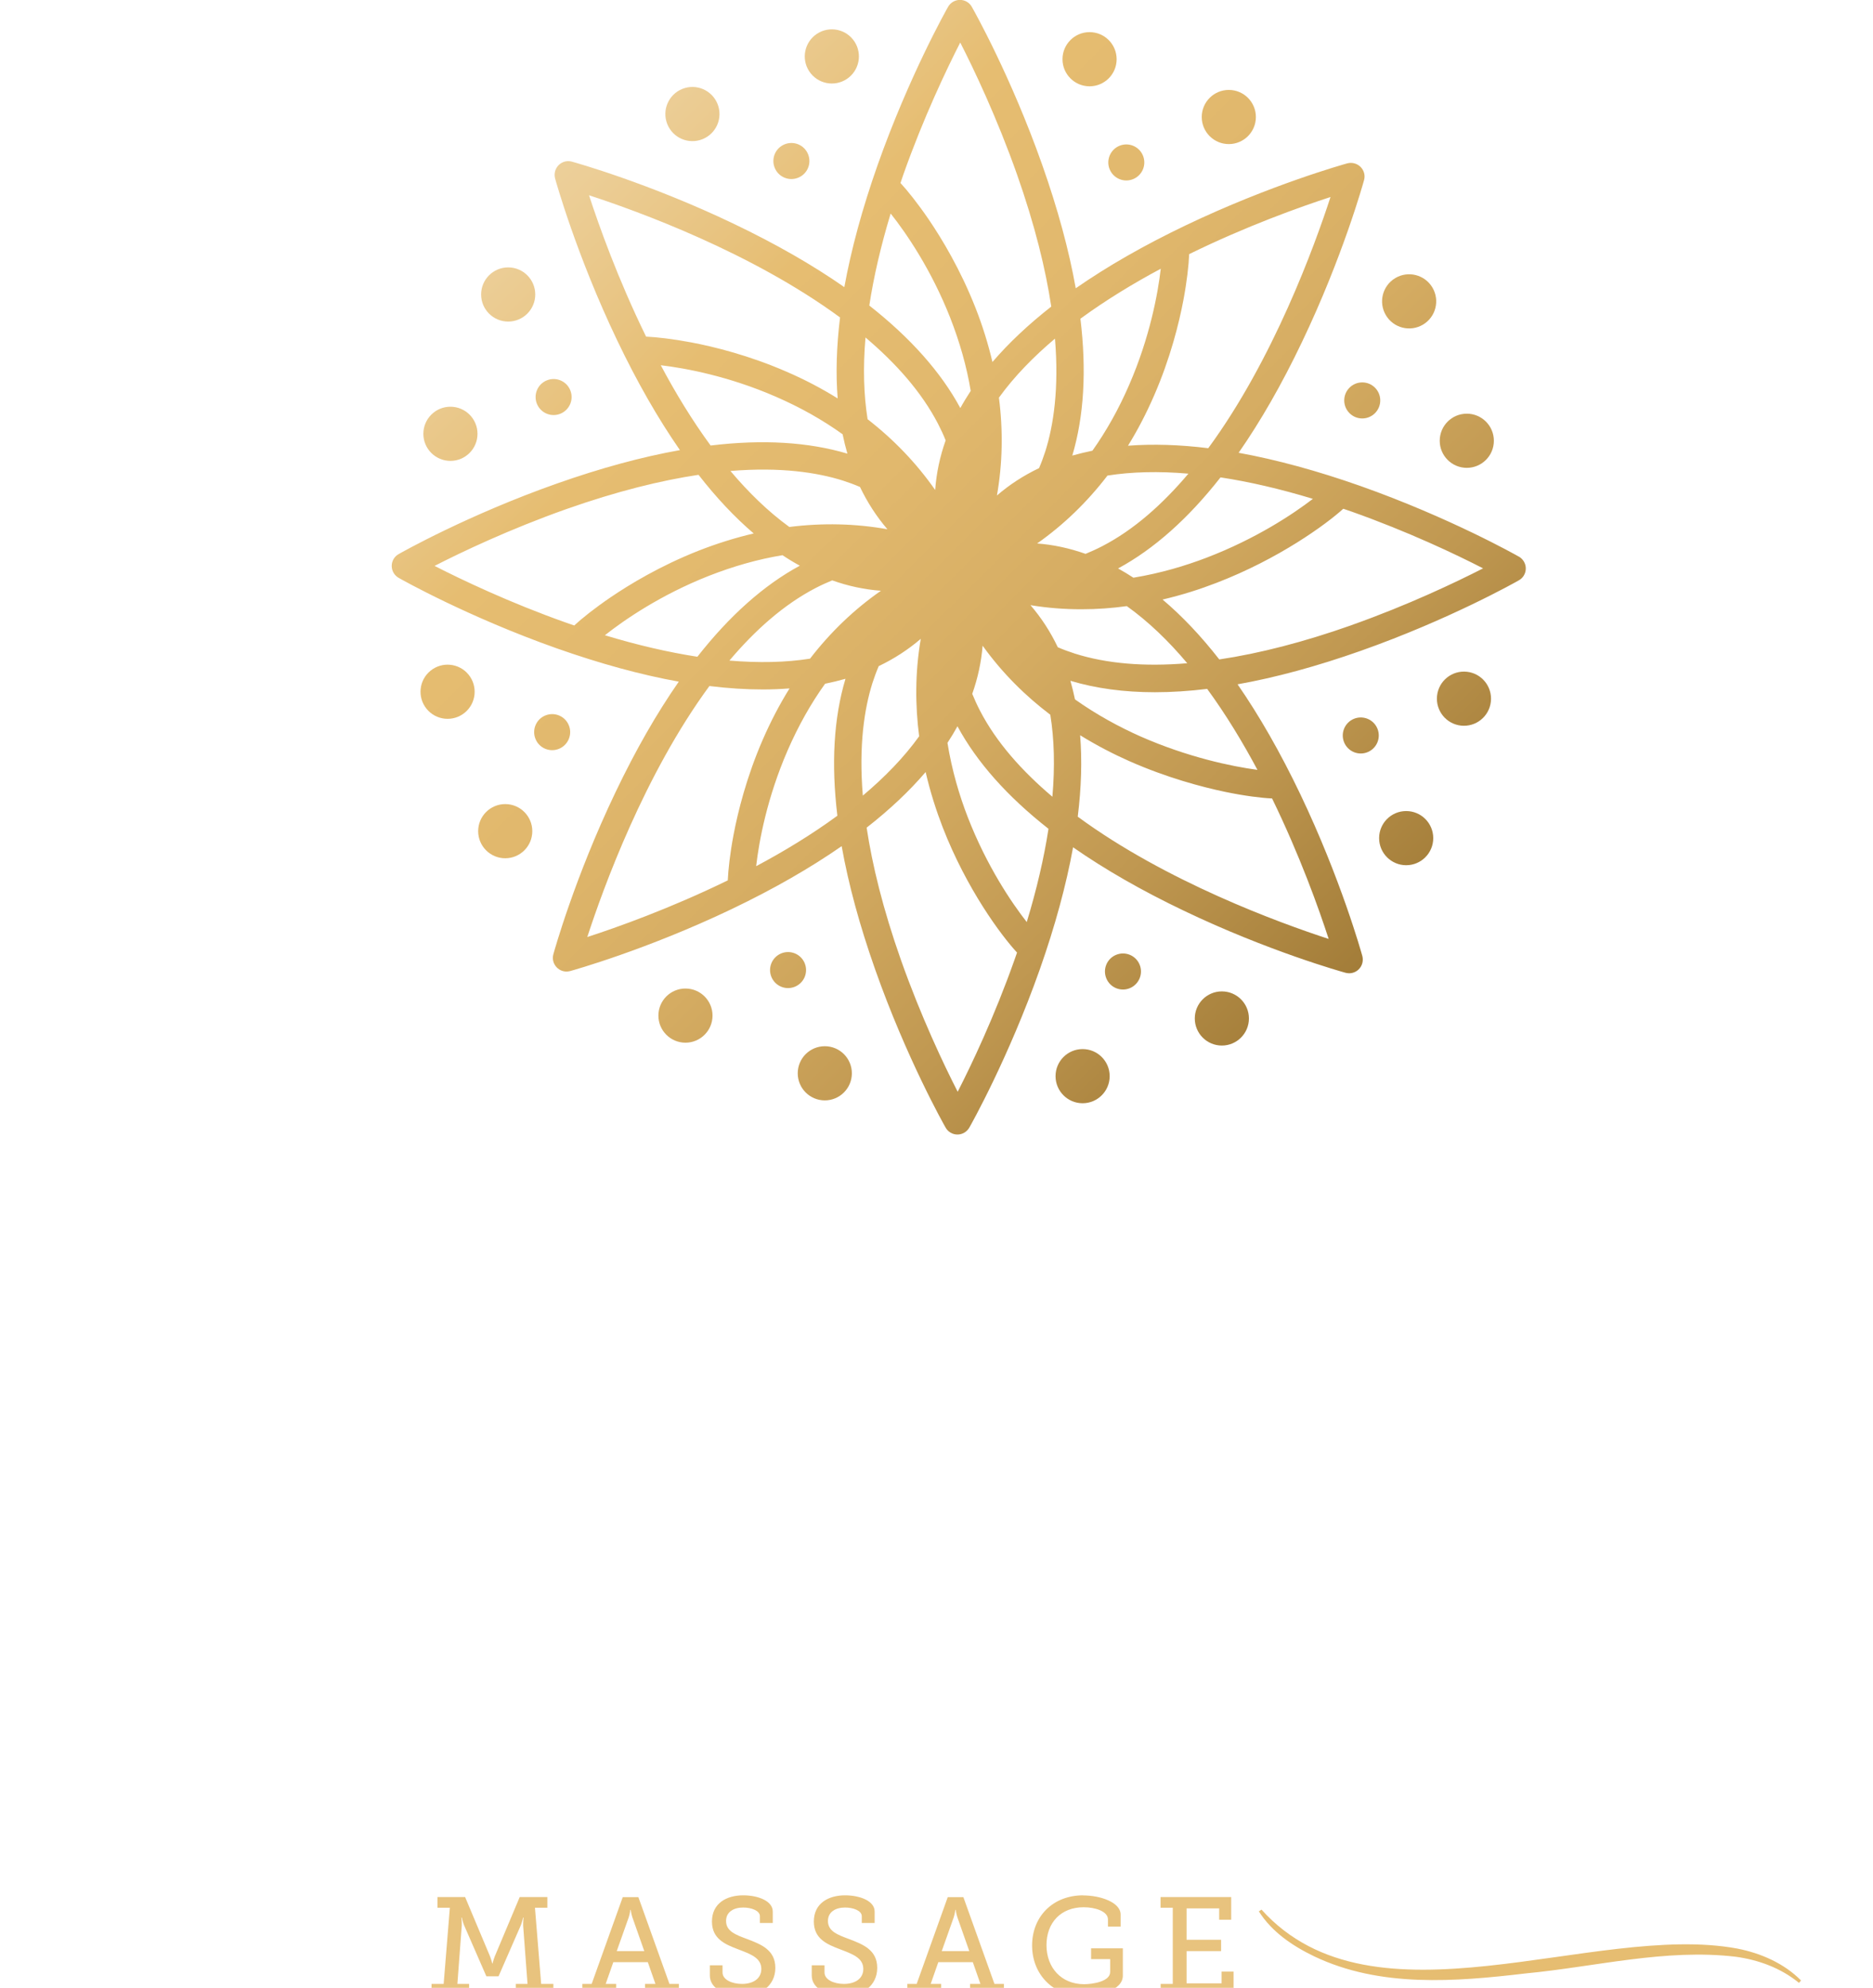 <?xml version="1.0" encoding="UTF-8"?><svg id="Layer_1" xmlns="http://www.w3.org/2000/svg" xmlns:xlink="http://www.w3.org/1999/xlink" viewBox="0 0 196.52 208.46"><defs><style>.cls-1{fill:url(#linear-gradient);}.cls-1,.cls-2,.cls-3,.cls-4,.cls-5,.cls-6,.cls-7,.cls-8,.cls-9,.cls-10,.cls-11,.cls-12,.cls-13,.cls-14,.cls-15,.cls-16,.cls-17,.cls-18,.cls-19,.cls-20,.cls-21,.cls-22,.cls-23,.cls-24,.cls-25,.cls-26,.cls-27,.cls-28{stroke-width:0px;}.cls-2{fill:url(#linear-gradient-25);}.cls-3{fill:url(#linear-gradient-11);}.cls-4{fill:url(#linear-gradient-12);}.cls-5{fill:url(#linear-gradient-13);}.cls-6{fill:url(#linear-gradient-10);}.cls-7{fill:url(#linear-gradient-17);}.cls-8{fill:url(#linear-gradient-16);}.cls-9{fill:url(#linear-gradient-19);}.cls-10{fill:url(#linear-gradient-15);}.cls-11{fill:url(#linear-gradient-23);}.cls-12{fill:url(#linear-gradient-21);}.cls-13{fill:url(#linear-gradient-18);}.cls-14{fill:url(#linear-gradient-14);}.cls-15{fill:url(#linear-gradient-22);}.cls-16{fill:url(#linear-gradient-20);}.cls-17{fill:url(#linear-gradient-24);}.cls-29{filter:url(#drop-shadow-1);}.cls-18{fill:url(#linear-gradient-4);}.cls-19{fill:url(#linear-gradient-2);}.cls-20{fill:url(#linear-gradient-3);}.cls-21{fill:url(#linear-gradient-8);}.cls-22{fill:url(#linear-gradient-9);}.cls-23{fill:url(#linear-gradient-7);}.cls-24{fill:url(#linear-gradient-5);}.cls-25{fill:url(#linear-gradient-6);}.cls-26{fill:#fff;}.cls-27{fill:#e6bd71;}.cls-28{fill:#e8c37e;}</style><linearGradient id="linear-gradient" x1="42.72" y1="1.23" x2="147.15" y2="106.29" gradientUnits="userSpaceOnUse"><stop offset="0" stop-color="#efd6a8"/><stop offset=".08" stop-color="#eed4a3"/><stop offset=".17" stop-color="#ecce97"/><stop offset=".26" stop-color="#e8c482"/><stop offset=".32" stop-color="#e6bd71"/><stop offset=".47" stop-color="#e1b86d"/><stop offset=".63" stop-color="#d5ac62"/><stop offset=".79" stop-color="#c09851"/><stop offset=".96" stop-color="#a27c38"/><stop offset="1" stop-color="#9a7431"/></linearGradient><linearGradient id="linear-gradient-2" x1="52.41" y1="-8.4" x2="156.84" y2="96.66" gradientTransform="translate(6.12 -19.58) rotate(16.01)" xlink:href="#linear-gradient"/><linearGradient id="linear-gradient-3" x1="62.79" y1="-18.72" x2="167.22" y2="86.34" gradientTransform="translate(23.07 -53.5) rotate(38.9)" xlink:href="#linear-gradient"/><linearGradient id="linear-gradient-4" x1="55.17" y1="-11.15" x2="159.6" y2="93.91" xlink:href="#linear-gradient"/><linearGradient id="linear-gradient-5" x1="22.87" y1="20.95" x2="127.3" y2="126.02" xlink:href="#linear-gradient"/><linearGradient id="linear-gradient-6" x1="33.22" y1="10.66" x2="137.66" y2="115.73" xlink:href="#linear-gradient"/><linearGradient id="linear-gradient-7" x1="30.24" y1="13.63" x2="134.68" y2="118.69" xlink:href="#linear-gradient"/><linearGradient id="linear-gradient-8" x1="4.93" y1="38.78" x2="109.36" y2="143.85" xlink:href="#linear-gradient"/><linearGradient id="linear-gradient-9" x1="9.19" y1="34.55" x2="113.63" y2="139.61" gradientTransform="translate(56.3 -13.37) rotate(39.12)" xlink:href="#linear-gradient"/><linearGradient id="linear-gradient-10" x1="12.6" y1="31.17" x2="117.03" y2="136.23" xlink:href="#linear-gradient"/><linearGradient id="linear-gradient-11" x1="9.1" y1="34.64" x2="113.53" y2="139.7" xlink:href="#linear-gradient"/><linearGradient id="linear-gradient-12" x1="4.78" y1="38.94" x2="109.21" y2="144" xlink:href="#linear-gradient"/><linearGradient id="linear-gradient-13" x1="12.57" y1="31.19" x2="117" y2="136.26" xlink:href="#linear-gradient"/><linearGradient id="linear-gradient-14" x1="32.93" y1="10.95" x2="137.37" y2="116.01" xlink:href="#linear-gradient"/><linearGradient id="linear-gradient-15" x1="22.55" y1="21.27" x2="126.99" y2="126.33" xlink:href="#linear-gradient"/><linearGradient id="linear-gradient-16" x1="30.17" y1="13.7" x2="134.6" y2="118.76" xlink:href="#linear-gradient"/><linearGradient id="linear-gradient-17" x1="62.47" y1="-18.41" x2="166.9" y2="86.66" gradientTransform="translate(209.63 -87.42) rotate(83.72)" xlink:href="#linear-gradient"/><linearGradient id="linear-gradient-18" x1="52.12" y1="-8.12" x2="156.55" y2="96.95" xlink:href="#linear-gradient"/><linearGradient id="linear-gradient-19" x1="55.1" y1="-11.08" x2="159.53" y2="93.98" xlink:href="#linear-gradient"/><linearGradient id="linear-gradient-20" x1="80.41" y1="-36.24" x2="184.84" y2="68.83" gradientTransform="translate(37.12 -71.33) rotate(30.85)" xlink:href="#linear-gradient"/><linearGradient id="linear-gradient-21" x1="76.15" y1="-32" x2="180.58" y2="73.06" xlink:href="#linear-gradient"/><linearGradient id="linear-gradient-22" x1="72.74" y1="-28.62" x2="177.18" y2="76.45" xlink:href="#linear-gradient"/><linearGradient id="linear-gradient-23" x1="76.24" y1="-32.09" x2="180.67" y2="72.97" xlink:href="#linear-gradient"/><linearGradient id="linear-gradient-24" x1="80.57" y1="-36.39" x2="185" y2="68.67" xlink:href="#linear-gradient"/><linearGradient id="linear-gradient-25" x1="72.77" y1="-28.65" x2="177.21" y2="76.42" xlink:href="#linear-gradient"/><filter id="drop-shadow-1" filterUnits="userSpaceOnUse"><feOffset dx=".88" dy=".88"/><feGaussianBlur result="blur" stdDeviation=".88"/><feFlood flood-color="#231f20" flood-opacity=".25"/><feComposite in2="blur" operator="in"/><feComposite in="SourceGraphic"/></filter></defs><path class="cls-1" d="M159.36,58.37c-.29-.17-7.27-4.1-16.6-7.4-4.57-1.61-8.84-2.77-12.8-3.49,2.32-3.33,4.54-7.2,6.65-11.62,4.27-8.92,6.42-16.64,6.51-16.97.14-.49,0-1.02-.37-1.39-.36-.36-.89-.5-1.39-.37-.32.09-8.04,2.24-16.97,6.51-4.37,2.09-8.21,4.29-11.52,6.59-.71-3.99-1.88-8.3-3.51-12.92-3.29-9.33-7.23-16.31-7.4-16.6-.25-.45-.73-.72-1.24-.72s-.99.28-1.24.72c-.17.29-4.1,7.27-7.4,16.6-1.61,4.57-2.77,8.84-3.49,12.8-3.33-2.32-7.2-4.54-11.62-6.65-8.92-4.27-16.64-6.42-16.97-6.51-.49-.14-1.02,0-1.39.37-.36.36-.5.89-.37,1.39.09.32,2.24,8.04,6.51,16.97,2.09,4.37,4.29,8.21,6.59,11.52-3.99.71-8.3,1.88-12.92,3.51-9.33,3.29-16.31,7.23-16.6,7.4-.45.25-.72.73-.72,1.24s.28.99.72,1.24c.29.17,7.27,4.1,16.6,7.4,4.57,1.61,8.84,2.78,12.8,3.49-2.32,3.33-4.54,7.2-6.65,11.62-4.27,8.92-6.42,16.64-6.51,16.97-.14.49,0,1.02.37,1.39.27.27.63.42,1.01.42.13,0,.25-.02.38-.05.32-.09,8.04-2.24,16.97-6.51,4.37-2.09,8.21-4.29,11.52-6.59.71,3.99,1.88,8.3,3.51,12.92,3.29,9.33,7.23,16.31,7.4,16.6.25.45.73.72,1.24.72s.99-.28,1.24-.72c.17-.29,4.1-7.27,7.4-16.6,1.61-4.57,2.77-8.84,3.49-12.8,3.33,2.32,7.2,4.54,11.62,6.65,8.92,4.27,16.64,6.42,16.97,6.51.13.03.25.05.38.05.37,0,.74-.15,1.01-.42.36-.36.5-.89.37-1.39-.09-.32-2.24-8.04-6.51-16.97-2.09-4.37-4.29-8.21-6.58-11.52,3.99-.71,8.3-1.88,12.92-3.51,9.33-3.29,16.31-7.23,16.6-7.4.45-.25.72-.73.72-1.24s-.28-.99-.72-1.24ZM137.74,52.32c-2.06,1.58-5.94,4.17-11.14,6.16-2.2.84-4.81,1.63-7.68,2.1-.53-.35-1.07-.67-1.61-.97,3.76-2.03,7.36-5.23,10.75-9.55,3.03.46,6.27,1.21,9.69,2.25ZM110.42,83.55c-3.18-2.69-5.88-5.7-7.61-9.05-.3-.58-.56-1.16-.8-1.74.59-1.66.95-3.35,1.09-5.05,2.1,2.93,4.56,5.32,7.1,7.24.42,2.58.49,5.46.22,8.6ZM90.81,35.39c3.18,2.69,5.87,5.7,7.61,9.05.3.58.57,1.16.8,1.74-.61,1.71-.97,3.44-1.1,5.2-1.94-2.78-4.32-5.27-7.09-7.42-.41-2.58-.49-5.44-.22-8.57ZM115.64,57.28c-.58.3-1.16.56-1.74.8-1.67-.59-3.37-.96-5.08-1.09,2.77-1.95,5.24-4.33,7.38-7.12,2.55-.4,5.4-.47,8.49-.2-2.69,3.18-5.7,5.88-9.05,7.61ZM109.69,47.29c-.2.62-.42,1.22-.67,1.8-1.62.77-3.1,1.73-4.42,2.87.59-3.34.66-6.78.21-10.26,1.61-2.23,3.63-4.29,5.88-6.19.44,5.3-.17,9.13-1,11.78ZM90.23,51.06c.78,1.63,1.74,3.11,2.88,4.44-3.35-.6-6.8-.68-10.29-.24-2.22-1.61-4.28-3.62-6.18-5.87,5.3-.44,9.13.17,11.78,1,.62.2,1.22.42,1.8.67ZM85.58,61.66c.58-.3,1.16-.56,1.74-.8,1.68.6,3.39.96,5.11,1.09-2.79,1.94-5.29,4.33-7.44,7.12-2.55.4-5.38.46-8.46.2,2.69-3.18,5.7-5.87,9.05-7.61ZM91.53,71.65c.2-.62.42-1.22.67-1.8,1.62-.77,3.09-1.73,4.41-2.86-.62,3.61-.58,7.05-.17,10.22-1.61,2.24-3.64,4.31-5.91,6.22-.44-5.3.17-9.13,1-11.78ZM110.99,67.88c-.77-1.62-1.73-3.1-2.87-4.42,1.82.3,3.6.43,5.32.43s3.25-.12,4.79-.33c2.28,1.63,4.4,3.68,6.34,5.99-4.5.38-8.47.04-11.79-1.01-.62-.2-1.22-.42-1.8-.67ZM126.78,47c-3.01-.37-5.82-.46-8.43-.26,1.02-1.64,1.93-3.4,2.74-5.26,1.72-3.95,2.62-7.61,3.07-9.98.38-2.01.57-3.75.61-4.85,6.04-2.96,11.7-4.97,14.83-5.99-1.67,5.13-6.01,17.06-12.82,26.33ZM121.79,28.18c-.3,2.61-1.15,7.2-3.31,12.17-1.1,2.54-2.39,4.84-3.86,6.91-.72.15-1.42.32-2.11.51,1.22-4.1,1.51-8.9.85-14.35,2.67-1.95,5.55-3.7,8.43-5.24ZM100.75,4.46c1.43,2.79,3.84,7.85,5.95,13.81,1.89,5.36,3.01,9.96,3.6,13.88-2.4,1.88-4.46,3.82-6.17,5.81-.45-1.9-1.04-3.81-1.79-5.71-1.58-4.01-3.53-7.23-4.89-9.23-1.14-1.67-2.22-3.02-2.97-3.83.1-.29.2-.58.3-.88,2.11-5.97,4.54-11.05,5.97-13.85ZM93.45,22.39c1.64,2.06,4.26,5.89,6.24,10.91,1.02,2.6,1.74,5.16,2.16,7.69-.39.6-.76,1.2-1.09,1.8-2.03-3.76-5.23-7.36-9.55-10.75.46-3.02,1.21-6.25,2.24-9.65ZM61.81,20.48c5.13,1.67,17.06,6,26.33,12.81-.37,3.03-.46,5.87-.25,8.49-1.67-1.04-3.46-1.98-5.36-2.8-3.95-1.72-7.61-2.62-9.98-3.07-1.96-.37-3.65-.56-4.76-.61-2.96-6.04-4.97-11.7-5.99-14.83ZM69.33,38.3c2.62.31,7.16,1.16,12.07,3.3,2.58,1.12,4.92,2.44,7.01,3.94.14.69.31,1.37.5,2.03-4.1-1.22-8.9-1.51-14.35-.85-1.95-2.66-3.7-5.54-5.23-8.42ZM45.6,59.34c2.79-1.43,7.85-3.84,13.81-5.95,5.36-1.89,9.96-3.01,13.88-3.6,1.87,2.4,3.8,4.45,5.79,6.15-1.92.45-3.85,1.05-5.79,1.81-4.01,1.58-7.23,3.53-9.23,4.89-1.66,1.13-3,2.2-3.81,2.95-.27-.09-.54-.18-.81-.28-5.97-2.11-11.05-4.54-13.85-5.97ZM63.46,66.62c2.07-1.64,5.89-4.25,10.88-6.22,2.62-1.03,5.21-1.76,7.76-2.18.6.4,1.21.77,1.82,1.1-3.76,2.03-7.36,5.23-10.75,9.55-3.04-.47-6.29-1.22-9.72-2.26ZM74.44,71.94c1.95.24,3.82.36,5.61.36.95,0,1.88-.04,2.79-.11-1.04,1.67-1.97,3.45-2.8,5.35-1.72,3.95-2.62,7.61-3.07,9.98-.38,1.99-.56,3.7-.61,4.8-6.01,2.93-11.62,4.93-14.74,5.94,1.67-5.13,6-17.06,12.82-26.33ZM79.34,90.81c.3-2.62,1.15-7.18,3.3-12.12,1.12-2.57,2.43-4.9,3.93-6.99.73-.15,1.44-.32,2.14-.52-1.23,4.1-1.51,8.9-.85,14.36-2.69,1.97-5.61,3.74-8.52,5.29ZM100.48,114.48c-1.43-2.79-3.84-7.85-5.95-13.81-1.89-5.36-3.01-9.96-3.6-13.88,2.41-1.88,4.48-3.83,6.19-5.83.49,2.12,1.12,4.06,1.78,5.77,2.52,6.5,6.15,11.37,7.81,13.16-.09.25-.17.49-.26.74-2.11,5.97-4.53,11.05-5.97,13.86ZM107.73,96.69c-1.6-2.04-4.2-5.88-6.19-11-.86-2.22-1.66-4.87-2.13-7.79.38-.58.73-1.16,1.05-1.74,2.03,3.76,5.23,7.36,9.55,10.75-.47,3.06-1.23,6.33-2.28,9.78ZM139.41,98.46c-5.13-1.67-17.06-6.01-26.33-12.82.38-3.06.46-5.91.25-8.54,1.77,1.09,3.52,1.99,5.15,2.71,3.98,1.76,7.65,2.72,10.03,3.22,2.1.44,3.87.65,4.96.7,2.93,6.01,4.93,11.62,5.94,14.74ZM131.94,80.73c-2.67-.35-7.35-1.33-12.31-3.52-2.13-.95-4.5-2.21-6.84-3.87-.14-.67-.3-1.32-.48-1.95,2.67.8,5.62,1.2,8.87,1.2,1.75,0,3.58-.12,5.48-.35,1.97,2.69,3.73,5.6,5.28,8.5ZM141.77,65.57c-4.96,1.75-9.6,2.95-13.84,3.58-1.92-2.46-3.9-4.55-5.95-6.28,2.06-.48,3.95-1.09,5.63-1.74,6.58-2.52,11.56-6.17,13.33-7.78.27.09.54.19.82.28,5.97,2.11,11.05,4.53,13.85,5.97-2.8,1.43-7.88,3.86-13.85,5.97Z"/><circle class="cls-19" cx="72.65" cy="11.96" r="2.84" transform="translate(-.48 20.5) rotate(-16.01)"/><circle class="cls-20" cx="87.27" cy="5.91" r="2.84" transform="translate(15.65 56.12) rotate(-38.9)"/><path class="cls-18" d="M83.76,18.63c.97-.4,1.42-1.51,1.02-2.47-.4-.97-1.51-1.42-2.47-1.02-.97.4-1.42,1.51-1.02,2.47.4.97,1.51,1.42,2.47,1.02Z"/><circle class="cls-24" cx="47.26" cy="45.49" r="2.84"/><circle class="cls-25" cx="53.32" cy="30.88" r="2.84"/><path class="cls-23" d="M57.36,43.38c.97.4,2.07-.06,2.47-1.02.4-.97-.06-2.07-1.02-2.47s-2.07.06-2.47,1.02c-.4.97.06,2.07,1.02,2.47Z"/><circle class="cls-21" cx="53.01" cy="87.16" r="2.84"/><circle class="cls-22" cx="46.96" cy="72.54" r="2.84" transform="translate(-35.24 45.89) rotate(-39.12)"/><path class="cls-6" d="M59.68,76.05c-.4-.97-1.51-1.42-2.47-1.02-.97.4-1.42,1.51-1.02,2.47.4.97,1.51,1.42,2.47,1.02s1.42-1.51,1.02-2.47Z"/><circle class="cls-3" cx="86.54" cy="112.55" r="2.84"/><circle class="cls-4" cx="71.92" cy="106.5" r="2.84"/><path class="cls-5" d="M84.43,102.45c.4-.97-.06-2.07-1.02-2.47-.97-.4-2.07.06-2.47,1.02-.4.97.06,2.07,1.02,2.47s2.07-.06,2.47-1.02Z"/><circle class="cls-14" cx="128.2" cy="106.8" r="2.84"/><circle class="cls-10" cx="113.59" cy="112.85" r="2.84"/><path class="cls-8" d="M117.1,100.13c-.97.4-1.42,1.51-1.02,2.47.4.97,1.51,1.42,2.47,1.02s1.42-1.51,1.02-2.47c-.4-.97-1.51-1.42-2.47-1.02Z"/><circle class="cls-7" cx="153.6" cy="73.27" r="2.84" transform="translate(63.97 217.93) rotate(-83.72)"/><circle class="cls-13" cx="147.54" cy="87.89" r="2.84"/><path class="cls-9" d="M143.5,75.38c-.97-.4-2.07.06-2.47,1.02-.4.97.06,2.07,1.02,2.47.97.4,2.07-.06,2.47-1.02.4-.97-.06-2.07-1.02-2.47Z"/><circle class="cls-16" cx="147.85" cy="31.61" r="2.84" transform="translate(4.71 80.28) rotate(-30.85)"/><circle class="cls-12" cx="153.9" cy="46.22" r="2.84"/><circle class="cls-15" cx="142.93" cy="41.99" r="1.89"/><circle class="cls-11" cx="114.32" cy="6.21" r="2.84"/><circle class="cls-17" cx="128.93" cy="12.27" r="2.84"/><path class="cls-2" d="M116.43,16.31c-.4.97.06,2.07,1.02,2.47.97.4,2.07-.06,2.47-1.02.4-.97-.06-2.07-1.02-2.47-.97-.4-2.07.06-2.47,1.02Z"/><path class="cls-26" d="M24.54,155.27c0,1.82-.29,3.48-.88,4.97-.58,1.49-1.41,2.77-2.49,3.83-1.08,1.06-2.36,1.88-3.85,2.46-1.5.58-3.15.88-4.97.88-1.64,0-3.21-.26-4.7-.77-1.49-.51-2.81-1.25-3.94-2.21-1.13-.97-2.03-2.14-2.71-3.53-.67-1.38-1.01-2.95-1.01-4.7s.29-3.12.87-4.32c.58-1.2,1.38-2.2,2.38-2.98,1-.78,2.18-1.37,3.53-1.75,1.35-.38,2.79-.57,4.32-.57v.22c-1.31.07-2.52.39-3.63.96-1.11.57-2.06,1.3-2.84,2.21-.78.91-1.39,1.95-1.83,3.12-.44,1.17-.65,2.41-.65,3.72,0,1.49.25,2.85.74,4.07.49,1.22,1.18,2.27,2.05,3.14.87.88,1.93,1.55,3.17,2.02s2.61.71,4.1.71c2.95,0,5.26-.87,6.92-2.6,1.66-1.73,2.49-4.07,2.49-7.02,0-1.57-.36-3-1.07-4.29-.71-1.29-1.6-2.51-2.68-3.66-1.08-1.15-2.24-2.25-3.5-3.31-1.26-1.06-2.42-2.11-3.5-3.17-1.08-1.06-1.97-2.15-2.68-3.28-.71-1.13-1.07-2.35-1.07-3.66,0-.95.17-1.8.52-2.57.35-.77.82-1.4,1.42-1.91.6-.51,1.3-.9,2.1-1.17.8-.27,1.66-.41,2.57-.41.36,0,.72.04,1.07.11.35.07.68.15,1.01.22l1.37.44c.73.22,1.42.33,2.08.33.51,0,.91-.2,1.2-.6l-.38,6.34c-.15-.73-.4-1.48-.76-2.24-.37-.76-.83-1.46-1.39-2.08-.57-.62-1.2-1.14-1.91-1.56s-1.49-.63-2.32-.63c-1.35,0-2.51.36-3.47,1.09-.97.73-1.45,1.82-1.45,3.28,0,1.13.39,2.21,1.18,3.25.78,1.04,1.76,2.06,2.92,3.06s2.43,2.02,3.8,3.06c1.37,1.04,2.63,2.14,3.8,3.31,1.17,1.17,2.14,2.42,2.92,3.77.78,1.35,1.18,2.82,1.18,4.43Z"/><path class="cls-26" d="M52.81,143.74c0,1.86-.36,3.61-1.07,5.25-.71,1.64-1.68,3.07-2.9,4.29-1.22,1.22-2.65,2.19-4.29,2.9-1.64.71-3.39,1.07-5.25,1.07s-3.61-.36-5.25-1.07c-1.64-.71-3.07-1.68-4.29-2.9-1.22-1.22-2.19-2.65-2.9-4.29-.71-1.64-1.07-3.39-1.07-5.25s.36-3.61,1.07-5.25c.71-1.64,1.68-3.07,2.9-4.29,1.22-1.22,2.65-2.19,4.29-2.9,1.64-.71,3.39-1.07,5.25-1.07s3.61.36,5.25,1.07c1.64.71,3.07,1.68,4.29,2.9,1.22,1.22,2.19,2.65,2.9,4.29.71,1.64,1.07,3.39,1.07,5.25ZM29.57,143.08c0,1.42.24,2.94.71,4.56.47,1.62,1.16,3.12,2.05,4.48.89,1.37,1.99,2.5,3.28,3.39,1.29.89,2.76,1.34,4.4,1.34,1.53,0,2.88-.4,4.05-1.2,1.17-.8,2.13-1.82,2.9-3.06.76-1.24,1.34-2.59,1.72-4.05.38-1.46.57-2.84.57-4.15,0-1.49-.23-3.04-.68-4.65-.46-1.6-1.14-3.08-2.05-4.43-.91-1.35-2.01-2.46-3.31-3.33-1.29-.87-2.8-1.31-4.51-1.31-1.53,0-2.86.4-3.99,1.2-1.13.8-2.08,1.82-2.84,3.06-.77,1.24-1.34,2.58-1.72,4.02-.38,1.44-.57,2.82-.57,4.13Z"/><path class="cls-26" d="M82.6,143.74c0,1.86-.36,3.61-1.07,5.25-.71,1.64-1.68,3.07-2.9,4.29-1.22,1.22-2.65,2.19-4.29,2.9-1.64.71-3.39,1.07-5.25,1.07s-3.61-.36-5.25-1.07c-1.64-.71-3.07-1.68-4.29-2.9-1.22-1.22-2.19-2.65-2.9-4.29-.71-1.64-1.07-3.39-1.07-5.25s.36-3.61,1.07-5.25c.71-1.64,1.68-3.07,2.9-4.29,1.22-1.22,2.65-2.19,4.29-2.9,1.64-.71,3.39-1.07,5.25-1.07s3.61.36,5.25,1.07c1.64.71,3.07,1.68,4.29,2.9,1.22,1.22,2.19,2.65,2.9,4.29.71,1.64,1.07,3.39,1.07,5.25ZM59.36,143.08c0,1.42.24,2.94.71,4.56.47,1.62,1.16,3.12,2.05,4.48.89,1.37,1.99,2.5,3.28,3.39,1.29.89,2.76,1.34,4.4,1.34,1.53,0,2.88-.4,4.05-1.2,1.17-.8,2.13-1.82,2.9-3.06.76-1.24,1.34-2.59,1.72-4.05.38-1.46.57-2.84.57-4.15,0-1.49-.23-3.04-.68-4.65-.46-1.6-1.14-3.08-2.05-4.43-.91-1.35-2.01-2.46-3.31-3.33-1.29-.87-2.8-1.31-4.51-1.31-1.53,0-2.86.4-3.99,1.2-1.13.8-2.08,1.82-2.84,3.06-.77,1.24-1.34,2.58-1.72,4.02-.38,1.44-.57,2.82-.57,4.13Z"/><path class="cls-26" d="M95.12,153.63c0,.73.13,1.43.38,2.11.25.67.78,1.14,1.58,1.39h-7.27c.84-.25,1.38-.71,1.61-1.37.24-.66.35-1.37.35-2.13l.05-22.69h-2.57c-1.46,0-2.8.38-4.02,1.15-1.22.77-2.18,1.79-2.87,3.06l.93-4.81h20.28l.98,4.76c-.69-1.2-1.66-2.2-2.9-2.98-1.24-.78-2.57-1.17-3.99-1.17h-2.57v22.69Z"/><path class="cls-26" d="M112.61,153.74c0,.73.14,1.41.41,2.05s.77,1.08,1.5,1.34h-7.22c.8-.25,1.33-.7,1.59-1.34.25-.64.38-1.32.38-2.05v-20.06c0-.73-.13-1.4-.38-2.02-.26-.62-.78-1.06-1.59-1.31h7.22c-.76.25-1.28.69-1.53,1.31-.26.62-.38,1.29-.38,2.02v9.51h12.63v-9.51c0-.73-.13-1.4-.38-2.02-.25-.62-.77-1.06-1.53-1.31h7.22c-.8.25-1.33.69-1.59,1.31-.25.62-.38,1.29-.38,2.02v19.95c0,.73.13,1.43.38,2.11s.78,1.14,1.59,1.39h-7.22c.76-.25,1.28-.72,1.53-1.39s.38-1.38.38-2.11v-10h-12.63v10.11Z"/><path class="cls-26" d="M139.67,153.63c0,.73.13,1.43.38,2.11.25.67.77,1.14,1.53,1.39h-7.22c.8-.25,1.33-.71,1.59-1.37.25-.66.38-1.37.38-2.13v-19.95c0-.73-.13-1.4-.38-2.02-.26-.62-.78-1.06-1.59-1.31h7.22c-.76.25-1.28.69-1.53,1.31-.26.62-.38,1.29-.38,2.02v19.95Z"/><path class="cls-26" d="M148.8,153.14c0,1.02.29,1.87.87,2.54s1.35,1.16,2.3,1.45h-6.51c1.97-.62,2.95-1.95,2.95-3.99v-18.64c0-.98-.26-1.85-.77-2.6-.51-.75-1.24-1.27-2.19-1.56h5.52l15.03,20.55v-16.56c0-1.02-.26-1.87-.79-2.54-.53-.67-1.27-1.16-2.21-1.45h6.29c-1.9.62-2.84,1.95-2.84,3.99v22.8l-17.6-24.11-.05,20.12Z"/><path class="cls-26" d="M196.52,146.09c-.62.22-1.08.61-1.37,1.18-.29.57-.44,1.16-.44,1.78v8.31c-.26-.47-.59-.96-1.01-1.48s-.92-.77-1.5-.77c-.26,0-.63.11-1.12.33s-1.07.46-1.72.74-1.38.52-2.16.74c-.78.22-1.61.33-2.49.33-1.9,0-3.68-.35-5.36-1.04-1.68-.69-3.13-1.64-4.37-2.84-1.24-1.2-2.21-2.62-2.92-4.26-.71-1.64-1.07-3.42-1.07-5.36s.36-3.72,1.07-5.36c.71-1.64,1.68-3.06,2.92-4.26,1.24-1.2,2.7-2.15,4.37-2.84,1.68-.69,3.46-1.04,5.36-1.04,1.46,0,2.99.19,4.59.57,1.6.38,2.99,1.05,4.15,2v4.37c-.55-.77-1.17-1.53-1.86-2.3-.69-.77-1.46-1.46-2.3-2.08-.84-.62-1.72-1.12-2.65-1.5-.93-.38-1.89-.57-2.87-.57-1.53,0-2.86.4-3.99,1.2-1.13.8-2.08,1.8-2.84,3.01-.77,1.2-1.33,2.52-1.7,3.96-.36,1.44-.55,2.82-.55,4.13,0,1.49.23,3.04.68,4.65s1.12,3.08,2,4.43c.87,1.35,1.97,2.45,3.28,3.31,1.31.86,2.81,1.28,4.48,1.28.69,0,1.43-.12,2.21-.36.78-.24,1.5-.57,2.16-1.01.66-.44,1.19-.97,1.61-1.59.42-.62.63-1.31.63-2.08v-.49l.05-.87c0-.4,0-.81-.03-1.23-.02-.42-.08-.83-.19-1.23-.11-.4-.29-.76-.55-1.07-.25-.31-.62-.54-1.09-.68h6.56Z"/><path class="cls-26" d="M132.96,186.8c-.62.55-1.33,1.06-2.13,1.53-.8.47-1.64.89-2.51,1.26-.88.37-1.76.66-2.65.88-.89.22-1.76.33-2.6.33-1.9,0-3.68-.35-5.36-1.04-1.68-.69-3.13-1.64-4.37-2.84-1.24-1.2-2.21-2.62-2.92-4.26-.71-1.64-1.07-3.42-1.07-5.36s.36-3.72,1.07-5.36c.71-1.64,1.68-3.06,2.92-4.26,1.24-1.2,2.7-2.15,4.37-2.84,1.68-.69,3.46-1.04,5.36-1.04,1.49,0,3.04.19,4.65.57,1.6.38,2.99,1.05,4.15,2v4.37c-.55-.77-1.17-1.53-1.89-2.3s-1.48-1.46-2.3-2.08c-.82-.62-1.7-1.12-2.65-1.5-.95-.38-1.91-.57-2.9-.57-1.57,0-2.92.37-4.04,1.12-1.13.75-2.07,1.7-2.82,2.84-.75,1.15-1.29,2.43-1.64,3.85-.35,1.42-.52,2.81-.52,4.15,0,1.49.2,3.07.6,4.73.4,1.66,1.02,3.17,1.86,4.54.84,1.37,1.9,2.5,3.2,3.39,1.29.89,2.83,1.34,4.62,1.34,1.02,0,1.98-.19,2.87-.57.89-.38,1.71-.88,2.46-1.5.75-.62,1.42-1.33,2.02-2.13.6-.8,1.12-1.62,1.56-2.46l.66,3.23Z"/><path class="cls-26" d="M49.34,187.35c0,.69.14,1.37.41,2.02.27.66.77,1.09,1.5,1.31h-7.22c.8-.22,1.34-.66,1.61-1.31.27-.66.41-1.35.41-2.08v-24.49c-9.2-.12-12.59-2.14-13.56-2.81l.24-.49c2.15,1.39,5.58,2.58,12.37,2.59,2.57,0,3.9-.21,5.63-.63,1.73-.42,3.47-.9,5.22-1.45l2.95-.93c1.75-.58,3.5-1.08,5.25-1.5,1.75-.42,3.55-.63,5.41-.63,2.3,0,4.4.37,6.31,1.12,1.91.75,3.62,2.03,5.11,3.85l-.49.22c-.55-.8-1.16-1.45-1.83-1.94-.67-.49-1.41-.87-2.21-1.15s-1.63-.46-2.49-.57-1.74-.16-2.65-.16c-1.9,0-3.75.21-5.58.63-1.82.42-3.64.88-5.44,1.39-1.8.51-3.62,1-5.44,1.48-1.82.47-3.66.76-5.52.87v24.65Z"/><path class="cls-26" d="M81.8,177.29c0,1.86-.36,3.61-1.07,5.25-.71,1.64-1.68,3.07-2.9,4.29-1.22,1.22-2.65,2.19-4.29,2.9-1.64.71-3.39,1.07-5.25,1.07s-3.61-.36-5.25-1.07c-1.64-.71-3.07-1.68-4.29-2.9-1.22-1.22-2.19-2.65-2.9-4.29-.71-1.64-1.07-3.39-1.07-5.25s.36-3.61,1.07-5.25c.71-1.64,1.68-3.07,2.9-4.29,1.22-1.22,2.65-2.19,4.29-2.9,1.64-.71,3.39-1.07,5.25-1.07s3.61.36,5.25,1.07c1.64.71,3.07,1.68,4.29,2.9,1.22,1.22,2.19,2.65,2.9,4.29.71,1.64,1.07,3.39,1.07,5.25ZM58.56,176.63c0,1.42.24,2.94.71,4.56.47,1.62,1.16,3.12,2.05,4.48.89,1.37,1.99,2.5,3.28,3.39,1.29.89,2.76,1.34,4.4,1.34,1.53,0,2.88-.4,4.05-1.2,1.17-.8,2.13-1.82,2.9-3.06.76-1.24,1.34-2.59,1.72-4.05.38-1.46.57-2.84.57-4.15,0-1.49-.23-3.04-.68-4.65-.46-1.6-1.14-3.08-2.05-4.43-.91-1.35-2.01-2.46-3.31-3.33-1.29-.87-2.8-1.31-4.51-1.31-1.53,0-2.86.4-3.99,1.2-1.13.8-2.08,1.82-2.84,3.06-.77,1.24-1.34,2.58-1.72,4.02-.38,1.44-.57,2.82-.57,4.13Z"/><path class="cls-26" d="M104.77,181.55c0,2.95-.69,5.26-2.08,6.92-1.39,1.66-3.63,2.49-6.72,2.49s-5.51-.82-7.13-2.46-2.43-4.04-2.43-7.22v-14.05c0-.73-.13-1.41-.38-2.05-.26-.64-.78-1.07-1.59-1.28h7.22c-.76.22-1.28.65-1.53,1.28-.26.64-.38,1.32-.38,2.05v13.72c0,1.17.14,2.29.41,3.36s.71,2.02,1.31,2.84c.6.82,1.37,1.48,2.3,1.97.93.49,2.05.74,3.36.74s2.37-.22,3.28-.66c.91-.44,1.66-1.03,2.24-1.78.58-.75,1.01-1.63,1.28-2.65.27-1.02.41-2.11.41-3.28v-13.61c0-2.04-1-3.37-3.01-3.99h6.4c-1.97.62-2.95,1.95-2.95,3.99v13.67Z"/><path class="cls-26" d="M176.05,196.21c1.6,0,3.09.13,4.46.38,1.37.25,2.66.65,3.88,1.17s2.41,1.2,3.55,2.02c1.15.82,2.29,1.79,3.42,2.92l-.22.27c-1.06-.91-2.26-1.68-3.61-2.3-1.35-.62-2.75-1.1-4.21-1.45-1.46-.35-2.92-.59-4.4-.74-1.48-.15-2.89-.22-4.24-.22-2.08,0-4.12.13-6.12.38-2,.25-4.03.55-6.07.88l-3.44.55c-2,.33-4.02.62-6.04.87s-4.07.38-6.15.38c-1.93,0-3.83-.27-5.68-.82-1.86-.55-3.52-1.36-4.97-2.43s-2.63-2.42-3.53-4.04c-.89-1.62-1.34-3.51-1.34-5.66,0-1.31.18-2.6.55-3.85.36-1.26.89-2.41,1.58-3.47.69-1.06,1.54-2,2.54-2.84,1-.84,2.12-1.49,3.36-1.97v-8.09c0-.73-.14-1.42-.41-2.08-.27-.66-.79-1.09-1.56-1.31h7.22c-.8.22-1.33.66-1.58,1.31-.25.66-.38,1.35-.38,2.08v7.27c.4-.11.8-.18,1.2-.22.4-.04.8-.05,1.2-.05,1.97,0,3.83.32,5.58.96,1.75.64,3.32,1.65,4.7,3.03v-11.04c0-.73-.14-1.41-.41-2.05-.27-.64-.79-1.07-1.56-1.28h7.22c-.8.22-1.33.65-1.58,1.28-.26.64-.38,1.32-.38,2.05v20.06c0,.73.14,1.42.44,2.08.29.66.8,1.09,1.53,1.31h-7.22c.77-.22,1.28-.66,1.56-1.34s.41-1.38.41-2.11v-8.36c-1.24-1.2-2.64-2.16-4.21-2.87-1.57-.71-3.23-1.07-4.97-1.07-.62,0-1.21,0-1.78.03-.57.02-1.14.1-1.72.25v12.08c0,.73.14,1.42.41,2.08.27.66.79,1.09,1.56,1.31h-7.22c.77-.22,1.29-.66,1.56-1.34s.41-1.38.41-2.11v-10.93c-2.3,1.17-3.92,2.82-4.87,4.97-.95,2.15-1.42,4.45-1.42,6.89,0,2,.41,3.75,1.23,5.25.82,1.49,1.89,2.73,3.22,3.72,1.33.98,2.86,1.71,4.59,2.19,1.73.47,3.49.71,5.28.71,2.19,0,4.31-.19,6.37-.57,2.06-.38,4.13-.83,6.2-1.34l3.5-.88c2.08-.51,4.14-.96,6.2-1.34,2.06-.38,4.18-.57,6.37-.57Z"/><g class="cls-29"><path class="cls-28" d="M44.39,207.16h1.28l.65-7.99h-1.3v-1.12h2.9l2.62,6.23c.16.42.23.74.23.74h.03s.07-.32.23-.74l2.62-6.23h2.9v1.12h-1.3l.65,7.99h1.28v1.13h-3.94v-1.13h1.23l-.46-6.12c-.01-.32.04-.84.04-.84h-.04s-.12.49-.23.78l-2.35,5.38h-1.28l-2.35-5.38c-.12-.29-.23-.78-.23-.78h-.04s.06.52.04.84l-.46,6.12h1.23v1.13h-3.94v-1.13Z"/><path class="cls-28" d="M60.21,207.16h.99l3.26-9.1h1.64l3.26,9.1h.99v1.13h-3.55v-1.13h1.09l-.8-2.28h-3.62l-.8,2.28h1.1v1.13h-3.55v-1.13ZM66.72,203.72l-1.25-3.55c-.14-.42-.17-.78-.17-.78h-.04s-.04.36-.17.78l-1.26,3.55h2.9Z"/><path class="cls-28" d="M74.93,205.21v.75c0,.75.97,1.2,2.04,1.2,1.17,0,2.03-.55,2.03-1.57,0-1.19-1.2-1.58-2.46-2.07-1.35-.51-2.72-1.09-2.72-2.9,0-1.93,1.55-2.75,3.28-2.75,1.54,0,3.1.58,3.1,1.7v1.2h-1.35v-.71c0-.59-.91-.91-1.75-.91-1,0-1.8.46-1.8,1.41,0,1.09,1.03,1.45,2.17,1.88,1.51.57,3,1.15,3,3.04s-1.59,2.97-3.49,2.97c-1.59,0-3.38-.71-3.38-2.17v-1.07h1.33Z"/><path class="cls-28" d="M85.63,205.21v.75c0,.75.97,1.2,2.04,1.2,1.17,0,2.03-.55,2.03-1.57,0-1.19-1.2-1.58-2.46-2.07-1.35-.51-2.73-1.09-2.73-2.9,0-1.93,1.55-2.75,3.28-2.75,1.54,0,3.1.58,3.1,1.7v1.2h-1.35v-.71c0-.59-.91-.91-1.75-.91-1,0-1.8.46-1.8,1.41,0,1.09,1.03,1.45,2.17,1.88,1.51.57,3,1.15,3,3.04s-1.59,2.97-3.49,2.97c-1.59,0-3.38-.71-3.38-2.17v-1.07h1.33Z"/><path class="cls-28" d="M94.31,207.16h.99l3.26-9.1h1.64l3.26,9.1h.99v1.13h-3.55v-1.13h1.09l-.8-2.28h-3.62l-.8,2.28h1.1v1.13h-3.55v-1.13ZM100.82,203.72l-1.25-3.55c-.14-.42-.17-.78-.17-.78h-.04s-.04.36-.17.78l-1.26,3.55h2.9Z"/><path class="cls-28" d="M112.77,197.88c1.8,0,3.93.72,3.93,2.01v1.26h-1.33v-.75c0-.86-1.35-1.28-2.55-1.28-2.39,0-3.9,1.62-3.9,3.97s1.54,4.1,3.94,4.1c.91,0,2.74-.28,2.74-1.28v-1.35h-2v-1.13h3.33v2.87c0,1.58-2.64,2.15-4.17,2.15-3.15,0-5.35-2.29-5.35-5.32s2.17-5.26,5.36-5.26Z"/><path class="cls-28" d="M120.89,207.16h1.28v-7.99h-1.28v-1.12h7.41v2.38h-1.26v-1.19h-3.42v3.29h3.62v1.19h-3.62v3.38h3.67v-1.23h1.26v2.42h-7.65v-1.13Z"/></g><path class="cls-27" d="M132.36,200.25c11.78,13.07,34.84,1.3,49.9,4.08,2.48.48,4.93,1.55,6.71,3.35l-.22.25c-1.9-1.56-4.24-2.41-6.64-2.74-7.37-.87-14.68,1.05-22.03,1.75-7.38.87-15.28,1.51-22.19-1.79-2.25-1.08-4.44-2.55-5.81-4.72l.28-.18h0Z"/></svg>